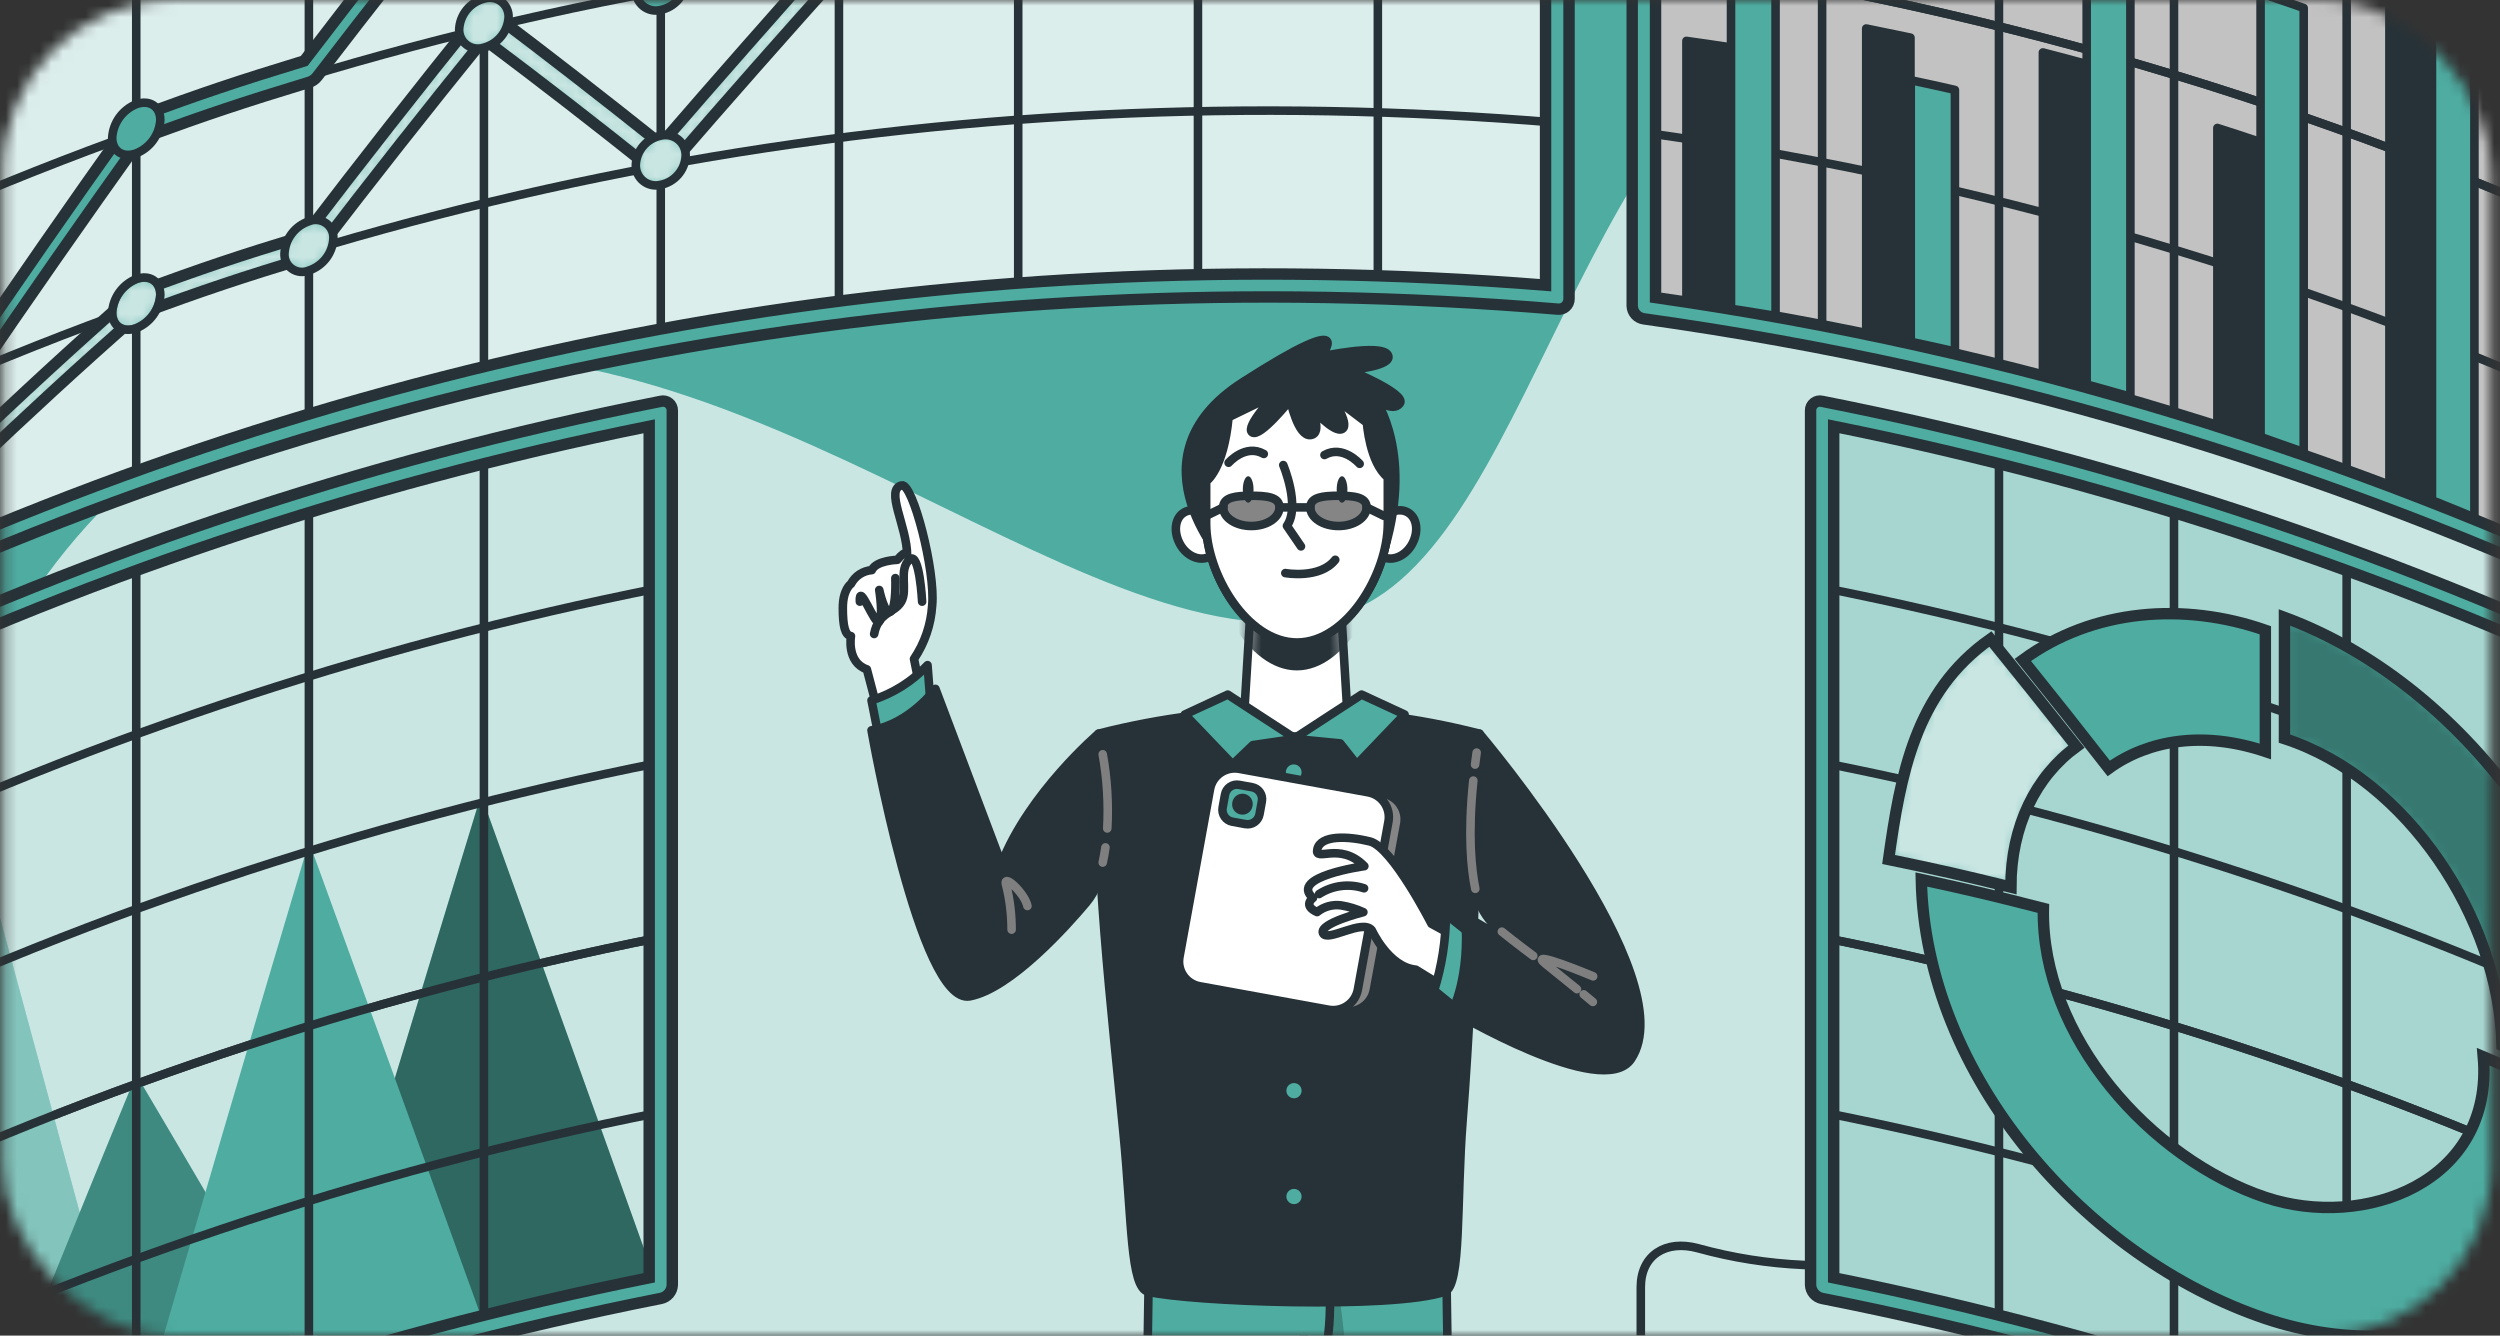 <?xml version="1.0" encoding="UTF-8"?> <svg xmlns="http://www.w3.org/2000/svg" width="219" height="117" viewBox="0 0 219 117" fill="none"><rect x="0" y="0" width="219" height="117" fill="#333333" stroke="none"/> <mask id="mask0_2341_63963" style="mask-type:alpha" maskUnits="userSpaceOnUse" x="0" y="0" width="219" height="117"> <rect x="0.25" width="218" height="117" rx="15" fill="#4EACA1"></rect> </mask> <g mask="url(#mask0_2341_63963)"> <rect x="0.25" width="218" height="117" rx="15" fill="#4EACA1"></rect> <rect width="333" height="333" transform="translate(-57.75 -81)" fill="#4EACA1"></rect> <path d="M-1.398 121.877C-19.214 74.478 3.457 39.959 27.906 32.846C62.245 22.856 94.419 59.2 116.637 54.045C134.519 49.896 137.503 6.259 163.31 -2.652C195.278 -13.681 235.272 11.874 235.704 53.785C236.131 95.43 193.334 131.601 164.696 145.939C136.404 160.125 89.997 170.981 64.196 167.411C34.826 163.342 9.231 150.149 -1.398 121.877Z" fill="#4EACA1"></path> <path opacity="0.7" d="M-1.398 121.877C-19.214 74.478 3.457 39.959 27.906 32.846C62.245 22.856 94.419 59.2 116.637 54.045C134.519 49.896 137.503 6.259 163.31 -2.652C195.278 -13.681 235.272 11.874 235.704 53.785C236.131 95.43 193.334 131.601 164.696 145.939C136.404 160.125 89.997 170.981 64.196 167.411C34.826 163.342 9.231 150.149 -1.398 121.877Z" fill="white"></path> <path d="M171.801 109.476C174.305 109.583 176.057 111.208 176.057 114.011V128.57C176.016 129.452 175.72 130.303 175.206 131.02C174.692 131.738 173.981 132.291 173.159 132.613" stroke="#263238" stroke-width="0.75" stroke-linecap="round" stroke-linejoin="round"></path> <path d="M172.472 130.388V114.038C172.472 111.221 170.221 109.656 167.377 110.162C161.179 111.303 154.803 111.023 148.729 109.343C145.932 108.584 143.734 109.942 143.734 112.759V129.11C143.77 129.823 144.009 130.511 144.424 131.093C144.838 131.675 145.41 132.126 146.072 132.393C153.802 135.009 162.117 135.377 170.048 133.452C170.723 133.262 171.321 132.863 171.757 132.313C172.192 131.763 172.442 131.089 172.472 130.388Z" stroke="#263238" stroke-width="0.75" stroke-linecap="round" stroke-linejoin="round"></path> <path d="M126.731 113.159L127.43 159.892L124.533 200.785C124.533 200.785 119.871 203.648 116.821 201.051C116.821 201.051 115.842 173.079 117.927 160.911C117.927 160.911 115.329 141.417 114.47 124.175L114.004 112.12L126.911 111.081L126.731 113.159Z" fill="#4EACA1"></path> <mask id="mask1_2341_63963" style="mask-type:luminance" maskUnits="userSpaceOnUse" x="114" y="111" width="14" height="92"> <path d="M126.731 113.159L127.43 159.892L124.533 200.785C124.533 200.785 119.871 203.648 116.821 201.051C116.821 201.051 115.842 173.079 117.927 160.911C117.927 160.911 115.329 141.417 114.47 124.175L114.004 112.12L126.911 111.081L126.731 113.159Z" fill="white"></path> </mask> <g mask="url(#mask1_2341_63963)"> <path opacity="0.2" d="M117.092 111.927C117.092 111.927 118.031 117.921 117.858 119.513C117.685 121.104 122.973 118.274 123.952 119.339C124.931 120.405 118.238 125.034 117.958 127.898C117.678 130.761 118.884 163.635 121.994 163.635C125.104 163.635 125.537 161.93 125.99 162.883C126.443 163.835 120.209 164.787 118.824 174.717C117.439 184.647 116.899 205.194 125.591 200.099C134.282 195.004 128.541 202.137 128.541 202.137L120.735 203.795H114.495L112.863 160.039L113.563 129.989L113.329 117.215L117.092 111.927Z" fill="black"></path> </g> <path d="M126.731 113.159L127.43 159.892L124.533 200.785C124.533 200.785 119.871 203.648 116.821 201.051C116.821 201.051 115.842 173.079 117.927 160.911C117.927 160.911 115.329 141.417 114.47 124.175L114.004 112.12L126.911 111.081L126.731 113.159Z" stroke="#263238" stroke-width="0.75" stroke-linecap="round" stroke-linejoin="round"></path> <path d="M113.327 112.14L100.42 111.101L100.606 113.179L99.9 159.912L99.348 200.805C99.348 200.805 104.01 203.668 107.06 201.071C107.06 201.071 111.489 173.099 109.411 160.931C109.411 160.931 112.002 141.437 112.861 124.195C112.861 124.195 117.203 121.77 116.411 111.947L113.327 112.14Z" fill="#4EACA1"></path> <path d="M113.327 112.14L100.42 111.101L100.606 113.179L99.9 159.912L99.348 200.805C99.348 200.805 104.01 203.668 107.06 201.071C107.06 201.071 111.489 173.099 109.411 160.931C109.411 160.931 112.002 141.437 112.861 124.195C112.861 124.195 117.203 121.77 116.411 111.947L113.327 112.14Z" stroke="#263238" stroke-width="0.75" stroke-linecap="round" stroke-linejoin="round"></path> <path d="M96.235 64.268C107.181 61.468 118.655 61.468 129.601 64.268C129.601 64.268 129.275 83.635 128.129 98.134C127.57 105.174 128.036 112.653 126.551 113.159C122.002 114.711 104.24 114.025 100.577 113.159C98.999 112.786 99.185 107.072 98.406 99.173C97.427 88.877 95.722 74.844 96.235 64.268Z" fill="#263238" stroke="#263238" stroke-width="0.75" stroke-linecap="round" stroke-linejoin="round"></path> <path d="M114.019 67.651C114.019 67.834 113.947 68.009 113.817 68.139C113.688 68.268 113.513 68.341 113.33 68.341C113.147 68.341 112.972 68.268 112.843 68.139C112.713 68.009 112.641 67.834 112.641 67.651C112.641 67.468 112.713 67.293 112.843 67.164C112.972 67.034 113.147 66.962 113.33 66.962C113.513 66.962 113.688 67.034 113.817 67.164C113.947 67.293 114.019 67.468 114.019 67.651Z" fill="#4EACA1"></path> <path d="M114.02 76.948C114.02 77.08 113.98 77.209 113.907 77.319C113.834 77.428 113.73 77.513 113.608 77.564C113.487 77.614 113.353 77.627 113.224 77.602C113.094 77.576 112.976 77.513 112.883 77.419C112.789 77.326 112.726 77.208 112.7 77.079C112.675 76.949 112.688 76.815 112.738 76.694C112.789 76.572 112.874 76.468 112.983 76.395C113.093 76.322 113.222 76.282 113.354 76.282C113.53 76.282 113.7 76.353 113.824 76.478C113.949 76.603 114.02 76.772 114.02 76.948Z" fill="#4EACA1"></path> <path d="M114.02 86.246C114.02 86.378 113.98 86.506 113.907 86.616C113.834 86.725 113.73 86.811 113.608 86.861C113.487 86.912 113.353 86.925 113.224 86.899C113.094 86.873 112.976 86.81 112.883 86.717C112.789 86.624 112.726 86.505 112.7 86.376C112.675 86.247 112.688 86.113 112.738 85.991C112.789 85.869 112.874 85.765 112.983 85.692C113.093 85.619 113.222 85.58 113.354 85.58C113.53 85.58 113.7 85.65 113.824 85.775C113.949 85.9 114.02 86.069 114.02 86.246Z" fill="#4EACA1"></path> <path d="M114.02 95.543C114.02 95.675 113.98 95.804 113.907 95.913C113.834 96.023 113.73 96.108 113.608 96.159C113.487 96.209 113.353 96.222 113.224 96.197C113.094 96.171 112.976 96.107 112.883 96.014C112.789 95.921 112.726 95.802 112.7 95.673C112.675 95.544 112.688 95.41 112.738 95.288C112.789 95.167 112.874 95.063 112.983 94.99C113.093 94.916 113.222 94.877 113.354 94.877C113.53 94.877 113.7 94.947 113.824 95.072C113.949 95.197 114.02 95.367 114.02 95.543Z" fill="#4EACA1"></path> <path d="M114.02 104.814C114.02 104.946 113.98 105.074 113.907 105.184C113.834 105.294 113.73 105.379 113.608 105.429C113.487 105.48 113.353 105.493 113.224 105.467C113.094 105.442 112.976 105.378 112.883 105.285C112.789 105.192 112.726 105.073 112.7 104.944C112.675 104.815 112.688 104.681 112.738 104.559C112.789 104.437 112.874 104.333 112.983 104.26C113.093 104.187 113.222 104.148 113.354 104.148C113.53 104.148 113.7 104.218 113.824 104.343C113.949 104.468 114.02 104.637 114.02 104.814Z" fill="#4EACA1"></path> <path d="M120.432 74.99C120.271 75.122 120.16 75.304 120.115 75.507C120.07 75.71 120.095 75.922 120.186 76.109C120.439 76.909 119.693 78.773 120.372 79.906" stroke="#263238" stroke-width="0.75" stroke-linecap="round" stroke-linejoin="round"></path> <path d="M121.152 69.516L118.701 69.07L115.238 88.117L117.689 88.557C117.985 88.612 118.288 88.608 118.582 88.545C118.877 88.482 119.155 88.362 119.403 88.191C119.65 88.02 119.862 87.802 120.025 87.55C120.188 87.297 120.299 87.015 120.353 86.719L123.017 72.18C123.071 71.882 123.065 71.577 123 71.282C122.935 70.987 122.813 70.707 122.639 70.46C122.466 70.212 122.245 70.001 121.99 69.839C121.735 69.677 121.45 69.567 121.152 69.516Z" fill="#858585" stroke="#263238" stroke-width="0.75" stroke-linecap="round" stroke-linejoin="round"></path> <path d="M119.853 69.409L108.563 67.353C107.366 67.135 106.218 67.929 106 69.127L103.322 83.83C103.104 85.028 103.898 86.176 105.096 86.394L116.386 88.45C117.583 88.668 118.731 87.874 118.949 86.676L121.627 71.973C121.845 70.775 121.051 69.627 119.853 69.409Z" fill="white" stroke="#263238" stroke-width="0.75" stroke-linecap="round" stroke-linejoin="round"></path> <path d="M109.688 68.961L108.542 68.752C107.966 68.647 107.415 69.029 107.31 69.604L107.102 70.751C106.997 71.326 107.378 71.877 107.954 71.982L109.1 72.191C109.676 72.296 110.227 71.914 110.332 71.339L110.541 70.192C110.645 69.617 110.264 69.066 109.688 68.961Z" fill="#4EACA1" stroke="#263238" stroke-width="0.75" stroke-linecap="round" stroke-linejoin="round"></path> <path d="M109.349 70.562C109.338 70.629 109.313 70.694 109.277 70.752C109.24 70.811 109.192 70.861 109.135 70.9C109.079 70.939 109.015 70.966 108.948 70.98C108.88 70.994 108.811 70.995 108.743 70.981C108.675 70.97 108.61 70.945 108.552 70.909C108.493 70.872 108.443 70.824 108.403 70.767C108.363 70.711 108.335 70.647 108.321 70.58C108.306 70.513 108.305 70.443 108.317 70.375C108.324 70.303 108.346 70.233 108.382 70.17C108.418 70.106 108.466 70.051 108.524 70.007C108.582 69.964 108.648 69.933 108.719 69.916C108.789 69.899 108.863 69.897 108.934 69.91C109.006 69.923 109.074 69.95 109.134 69.991C109.194 70.031 109.245 70.084 109.284 70.145C109.323 70.206 109.349 70.275 109.36 70.346C109.372 70.418 109.368 70.491 109.349 70.562Z" fill="#263238" stroke="#263238" stroke-width="0.75" stroke-linecap="round" stroke-linejoin="round"></path> <path d="M129.868 83.369L125.399 80.925C125.399 80.925 121.969 74.198 120.005 73.712C118.04 73.226 115.689 73.152 115.402 74.378C115.116 75.603 117.347 73.665 119.518 75.876C119.518 75.876 112.858 76.789 115.016 78.66C115.016 78.66 114.084 79.326 115.376 79.899C115.669 79.662 116.008 79.488 116.371 79.387C116.734 79.286 117.114 79.261 117.487 79.313C118.159 79.422 118.813 79.621 119.432 79.906C119.432 79.906 115.556 80.878 115.889 81.737C116.222 82.596 119.372 80.452 120.171 81.491C120.171 81.491 121.623 84.707 124.021 84.941L127.444 87.045L129.868 83.369Z" fill="white" stroke="#263238" stroke-width="0.75" stroke-linecap="round" stroke-linejoin="round"></path> <path d="M115.551 78.32C116.128 77.946 116.782 77.706 117.464 77.618C118.147 77.531 118.84 77.598 119.494 77.814" stroke="#263238" stroke-width="0.75" stroke-linecap="round" stroke-linejoin="round"></path> <path d="M129.256 82.17L126.665 80.099C126.658 82.358 126.31 84.603 125.633 86.759L128.563 89.156L129.256 82.17Z" fill="#4EACA1" stroke="#263238" stroke-width="0.75" stroke-linecap="round" stroke-linejoin="round"></path> <path d="M129.605 64.268C129.605 64.268 147.68 85.58 142.885 92.773C140.447 96.449 127.207 88.57 127.207 88.57C127.207 88.57 128.812 85.653 128.346 80.239L134.34 83.735C134.34 83.735 131.529 81.657 130.704 80.838C129.94 80.01 129.439 78.974 129.265 77.861C128.792 75.67 128.446 71.447 129.605 64.268Z" fill="#263238" stroke="#263238" stroke-width="0.75" stroke-linecap="round" stroke-linejoin="round"></path> <path d="M134.313 83.735C134.313 83.735 132.708 82.543 131.562 81.611" stroke="#7F7F7F" stroke-width="0.75" stroke-linecap="round" stroke-linejoin="round"></path> <path d="M129.215 66.979C129.255 66.639 129.301 66.312 129.355 65.926" stroke="#7F7F7F" stroke-width="0.75" stroke-linecap="round" stroke-linejoin="round"></path> <path d="M129.237 77.861C128.884 76.123 128.571 73.119 129.063 68.377" stroke="#7F7F7F" stroke-width="0.75" stroke-linecap="round" stroke-linejoin="round"></path> <path d="M138.141 86.652L135.39 84.428C133.652 83.049 139.56 85.527 139.56 85.527" stroke="#7F7F7F" stroke-width="0.75" stroke-linecap="round" stroke-linejoin="round"></path> <path d="M139.534 87.771L138.734 87.105" stroke="#7F7F7F" stroke-width="0.75" stroke-linecap="round" stroke-linejoin="round"></path> <path d="M80.732 61.005L80.066 57.721C80.999 56.335 81.549 54.727 81.657 53.059C81.964 50.029 79.959 42.297 78.993 42.516C77.482 42.863 79.466 46.139 79.466 48.644C79.466 48.644 79.466 48.017 78.601 49.043C78.601 49.043 76.749 49.09 76.37 49.942C75.988 49.972 75.621 50.098 75.301 50.309C74.982 50.52 74.722 50.809 74.545 51.148C74.545 51.148 73.832 51.621 73.832 53.246C73.832 54.871 74.025 55.637 74.545 55.723C74.545 55.723 74.138 58.008 75.937 58.634L77.049 62.856L80.732 61.005Z" fill="white" stroke="#263238" stroke-width="0.75" stroke-linecap="round" stroke-linejoin="round"></path> <path d="M80.777 52.706C80.777 52.706 80.55 48.244 79.684 49.01C78.679 49.896 79.551 51.674 78.952 52.706C78.352 53.739 76.954 53.579 76.574 55.537" stroke="#263238" stroke-width="0.75" stroke-linecap="round" stroke-linejoin="round"></path> <path d="M75.323 52.706C75.21 50.815 76.655 54.891 77.021 54.458C77.387 54.025 77.021 51.681 77.021 51.681C77.021 51.681 77.507 53.932 78.02 53.572C78.533 53.212 78.433 50.642 78.433 50.642" stroke="#263238" stroke-width="0.75" stroke-linecap="round" stroke-linejoin="round"></path> <path d="M81.599 62.73L81.252 58.267C79.907 59.698 78.217 60.76 76.344 61.351L77.01 64.721L81.599 62.73Z" fill="#4EACA1" stroke="#263238" stroke-width="0.75" stroke-linecap="round" stroke-linejoin="round"></path> <path d="M96.237 64.268C96.237 64.268 90.163 69.429 87.726 75.663L81.945 60.345C81.945 60.345 79.72 63.395 76.344 63.975C76.344 63.975 80.573 88.031 84.935 87.285C88.532 86.619 93.507 81.038 95.152 79.073C95.59 78.552 95.927 77.953 96.144 77.308C96.763 75.337 97.749 70.941 96.237 64.268Z" fill="#263238" stroke="#263238" stroke-width="0.75" stroke-linecap="round" stroke-linejoin="round"></path> <path d="M96.997 72.573C97.118 70.398 96.984 68.216 96.598 66.073" stroke="#7F7F7F" stroke-width="0.75" stroke-linecap="round" stroke-linejoin="round"></path> <path d="M96.598 75.563C96.684 75.157 96.771 74.704 96.837 74.231" stroke="#7F7F7F" stroke-width="0.75" stroke-linecap="round" stroke-linejoin="round"></path> <path d="M88.617 81.437C88.618 80.143 88.464 78.853 88.158 77.595C87.725 76.356 89.769 78.214 90.002 79.366" stroke="#7F7F7F" stroke-width="0.75" stroke-linecap="round" stroke-linejoin="round"></path> <path d="M118.155 64.514H108.871L109.564 53.112H117.462L118.155 64.514Z" fill="white"></path> <mask id="mask2_2341_63963" style="mask-type:luminance" maskUnits="userSpaceOnUse" x="108" y="53" width="11" height="12"> <path d="M118.155 64.514H108.871L109.564 53.112H117.462L118.155 64.514Z" fill="white"></path> </mask> <g mask="url(#mask2_2341_63963)"> <path d="M120.8 43.888V47.931C120.8 52.327 117.576 58.354 113.607 58.354C109.638 58.354 106.414 52.327 106.414 47.931V44.208C106.414 44.208 107.793 43.222 108.199 38.6L111.909 36.602C111.909 36.602 109.444 39.453 110.064 39.932C110.683 40.412 113.047 37.082 113.047 37.082C113.047 37.082 113.627 40.319 114.666 40.165C115.705 40.012 114.666 37.701 114.666 37.701C114.666 37.701 116.531 40.066 117.177 39.626C117.823 39.186 116.184 36.622 116.184 36.622L119.115 39.087C119.115 39.087 119.354 42.603 120.8 43.888Z" fill="#263238" stroke="#263238" stroke-width="0.75" stroke-linecap="round" stroke-linejoin="round"></path> </g> <path d="M118.155 64.514H108.871L109.564 53.112H117.462L118.155 64.514Z" stroke="#263238" stroke-width="0.75" stroke-linecap="round" stroke-linejoin="round"></path> <path d="M106.327 45.966C106.946 47.032 106.78 48.277 105.967 48.75C105.155 49.223 103.969 48.75 103.37 47.671C102.771 46.592 102.917 45.36 103.736 44.887C104.556 44.414 105.714 44.874 106.327 45.966Z" fill="white" stroke="#263238" stroke-width="0.75" stroke-linecap="round" stroke-linejoin="round"></path> <path d="M120.738 45.966C120.119 47.032 120.286 48.277 121.098 48.75C121.911 49.223 123.096 48.75 123.695 47.671C124.295 46.592 124.148 45.36 123.329 44.887C122.51 44.414 121.325 44.874 120.738 45.966Z" fill="white" stroke="#263238" stroke-width="0.75" stroke-linecap="round" stroke-linejoin="round"></path> <path d="M107.625 49.676C107.625 49.676 98.428 40.172 108.871 33.472C119.313 26.772 115.697 31.234 115.697 31.234C115.697 31.234 120.978 30.082 121.571 31.081C122.164 32.08 118.155 32.413 118.155 32.413C118.155 32.413 123.249 34.491 122.63 35.337C122.011 36.183 120.472 34.957 120.472 34.957C120.472 34.957 123.995 39.859 121.072 48.77L114.412 51.434L107.625 49.676Z" fill="#263238" stroke="#263238" stroke-width="0.75" stroke-linecap="round" stroke-linejoin="round"></path> <path d="M121.571 41.817V45.86C121.571 50.255 118.008 56.282 113.619 56.282C109.23 56.282 105.66 50.288 105.66 45.86V42.163C105.66 42.163 107.185 41.171 107.625 36.549L111.734 34.551C111.734 34.551 109.01 37.401 109.696 37.881C110.382 38.361 113.026 35.031 113.026 35.031C113.026 35.031 113.692 38.267 114.811 38.114C115.93 37.961 114.811 35.65 114.811 35.65C114.811 35.65 116.876 38.014 117.588 37.575C118.301 37.135 116.496 34.571 116.496 34.571L119.739 37.035C119.739 37.035 119.972 40.532 121.571 41.817Z" fill="white" stroke="#263238" stroke-width="0.75" stroke-linecap="round" stroke-linejoin="round"></path> <path d="M121.571 41.817V45.86C121.571 50.255 118.008 56.282 113.619 56.282C109.23 56.282 105.66 50.288 105.66 45.86V42.163C105.66 42.163 107.185 41.171 107.625 36.549L111.734 34.551C111.734 34.551 109.01 37.401 109.696 37.881C110.382 38.361 113.026 35.031 113.026 35.031C113.026 35.031 113.692 38.267 114.811 38.114C115.93 37.961 114.811 35.65 114.811 35.65C114.811 35.65 116.876 38.014 117.588 37.575C118.301 37.135 116.496 34.571 116.496 34.571L119.739 37.035C119.739 37.035 119.972 40.532 121.571 41.817Z" fill="white" stroke="#263238" stroke-width="0.75" stroke-linecap="round" stroke-linejoin="round"></path> <path d="M112.594 50.202C112.594 50.202 115.631 50.748 116.969 49.036" stroke="#263238" stroke-width="0.75" stroke-linecap="round" stroke-linejoin="round"></path> <path d="M112.414 40.738C112.414 40.738 113.933 44.334 112.734 46.066L113.966 47.864" stroke="#263238" stroke-width="0.75" stroke-linecap="round" stroke-linejoin="round"></path> <path d="M112.081 44.448C112.081 45.347 110.982 46.079 109.617 46.079C108.251 46.079 107.152 45.347 107.152 44.448C107.152 43.549 108.258 43.429 109.617 43.429C110.975 43.429 112.081 43.542 112.081 44.448Z" fill="#858585" stroke="#263238" stroke-width="0.75" stroke-linecap="round" stroke-linejoin="round"></path> <path d="M119.714 44.448C119.714 45.347 118.615 46.079 117.249 46.079C115.884 46.079 114.785 45.347 114.785 44.448C114.785 43.549 115.891 43.429 117.249 43.429C118.608 43.429 119.714 43.542 119.714 44.448Z" fill="#858585" stroke="#263238" stroke-width="0.75" stroke-linecap="round" stroke-linejoin="round"></path> <path d="M112.102 44.448H114.786" stroke="#263238" stroke-width="0.75" stroke-linecap="round" stroke-linejoin="round"></path> <path d="M107.172 44.448L105.66 45.187" stroke="#263238" stroke-width="0.75" stroke-linecap="round" stroke-linejoin="round"></path> <path d="M119.711 44.448L121.223 45.187" stroke="#263238" stroke-width="0.75" stroke-linecap="round" stroke-linejoin="round"></path> <path d="M103.789 62.59L107.552 60.845L113.499 64.721L109.756 65.267L107.978 66.965L103.789 62.59Z" fill="#4EACA1" stroke="#263238" stroke-width="0.75" stroke-linecap="round" stroke-linejoin="round"></path> <path d="M123.041 62.59L119.272 60.845L113.324 64.721L117.4 65.12L118.852 66.965L123.041 62.59Z" fill="#4EACA1" stroke="#263238" stroke-width="0.75" stroke-linecap="round" stroke-linejoin="round"></path> <path d="M109.81 42.876C109.81 43.542 109.604 44.035 109.344 44.035C109.084 44.035 108.871 43.515 108.871 42.876C108.871 42.237 109.084 41.717 109.344 41.717C109.604 41.717 109.81 42.25 109.81 42.876Z" fill="#263238"></path> <path d="M118.033 42.876C118.033 43.542 117.82 44.035 117.56 44.035C117.3 44.035 117.094 43.515 117.094 42.876C117.094 42.237 117.3 41.717 117.56 41.717C117.82 41.717 118.033 42.25 118.033 42.876Z" fill="#263238"></path> <path d="M107.625 40.538C107.625 40.538 109.09 38.847 110.709 39.766" stroke="#263238" stroke-width="0.75" stroke-linecap="round" stroke-linejoin="round"></path> <path d="M119.107 40.632C119.107 40.632 117.642 38.94 116.023 39.859" stroke="#263238" stroke-width="0.75" stroke-linecap="round" stroke-linejoin="round"></path> <path d="M235.068 138.114C211.112 126.454 185.753 117.933 159.617 112.759V36.169C185.753 41.343 211.112 49.864 235.068 61.524V138.114Z" fill="#4EACA1"></path> <path opacity="0.5" d="M235.068 138.114C211.112 126.454 185.753 117.933 159.617 112.759V36.169C185.753 41.343 211.112 49.864 235.068 61.524V138.114Z" fill="white"></path> <path d="M159.617 82.11C185.753 87.288 211.113 95.814 235.068 107.478" stroke="#263238" stroke-width="0.75" stroke-linecap="round" stroke-linejoin="round"></path> <path d="M159.617 36.156V112.746" stroke="#263238" stroke-width="0.75" stroke-linecap="round" stroke-linejoin="round"></path> <path d="M159.617 51.474C185.753 56.652 211.113 65.178 235.068 76.842" stroke="#263238" stroke-width="0.75" stroke-linecap="round" stroke-linejoin="round"></path> <path d="M235.068 92.16C211.112 80.501 185.753 71.979 159.617 66.805" stroke="#263238" stroke-width="0.75" stroke-linecap="round" stroke-linejoin="round"></path> <path d="M235.068 107.478C211.112 95.819 185.753 87.297 159.617 82.123" stroke="#263238" stroke-width="0.75" stroke-linecap="round" stroke-linejoin="round"></path> <path d="M159.617 97.428C185.753 102.606 211.113 111.132 235.068 122.796" stroke="#263238" stroke-width="0.75" stroke-linecap="round" stroke-linejoin="round"></path> <path d="M175.109 116.049V39.459" stroke="#263238" stroke-width="0.75" stroke-linecap="round" stroke-linejoin="round"></path> <path d="M190.441 120.239V43.649" stroke="#263238" stroke-width="0.75" stroke-linecap="round" stroke-linejoin="round"></path> <path d="M205.566 48.717V125.307" stroke="#263238" stroke-width="0.75" stroke-linecap="round" stroke-linejoin="round"></path> <path d="M235.069 139.1C211.113 127.44 185.754 118.918 159.618 113.745C159.341 113.69 159.09 113.543 158.906 113.328C158.723 113.113 158.617 112.842 158.606 112.56V35.97C158.602 35.844 158.627 35.719 158.68 35.605C158.733 35.49 158.811 35.39 158.909 35.311C159.008 35.232 159.123 35.177 159.246 35.151C159.369 35.124 159.496 35.126 159.618 35.157C185.754 40.33 211.113 48.852 235.069 60.512C235.338 60.658 235.565 60.87 235.73 61.127C235.895 61.384 235.993 61.679 236.015 61.983V138.574C236.015 139.126 235.589 139.359 235.069 139.1ZM160.631 111.934C186.065 117.058 210.755 125.355 234.124 136.629V62.037C210.755 50.763 186.065 42.467 160.631 37.342V111.934Z" fill="#4EACA1" stroke="#263238" stroke-miterlimit="10"></path> <path d="M200.117 54.085V64.701C210.9 68.204 218.945 80.518 219.178 91.567C223.274 93.319 225.312 94.231 229.348 96.156C229.588 78.607 216.401 60.079 200.117 54.085Z" fill="#4EACA1"></path> <mask id="mask3_2341_63963" style="mask-type:luminance" maskUnits="userSpaceOnUse" x="200" y="54" width="30" height="43"> <path d="M200.117 54.085V64.701C210.9 68.204 218.945 80.518 219.178 91.567C223.274 93.319 225.312 94.231 229.348 96.156C229.588 78.607 216.401 60.079 200.117 54.085Z" fill="white"></path> </mask> <g mask="url(#mask3_2341_63963)"> <path opacity="0.3" d="M200.117 54.085V64.701C210.9 68.204 218.945 80.518 219.178 91.567C223.274 93.319 225.312 94.231 229.348 96.156C229.588 78.607 216.401 60.079 200.117 54.085Z" fill="black"></path> </g> <path d="M200.117 54.085V64.701C210.9 68.204 218.945 80.518 219.178 91.567C223.274 93.319 225.312 94.231 229.348 96.156C229.588 78.607 216.401 60.079 200.117 54.085Z" stroke="#263238" stroke-miterlimit="10"></path> <path d="M181.894 65.4C178.884 61.591 177.379 59.706 174.355 55.976C167.729 60.638 166.47 67.964 165.438 75.29C169.74 76.176 171.878 76.662 176.153 77.714C176.153 72.333 178.351 67.984 181.894 65.4Z" fill="#4EACA1"></path> <mask id="mask4_2341_63963" style="mask-type:luminance" maskUnits="userSpaceOnUse" x="165" y="55" width="17" height="23"> <path d="M181.894 65.4C178.884 61.591 177.379 59.706 174.355 55.976C167.729 60.638 166.47 67.964 165.438 75.29C169.74 76.176 171.878 76.662 176.153 77.714C176.153 72.333 178.351 67.984 181.894 65.4Z" fill="white"></path> </mask> <g mask="url(#mask4_2341_63963)"> <path opacity="0.7" d="M181.894 65.4C178.884 61.591 177.379 59.706 174.355 55.976C167.729 60.638 166.47 67.964 165.438 75.29C169.74 76.176 171.878 76.662 176.153 77.714C176.153 72.333 178.351 67.984 181.894 65.4Z" fill="white"></path> </g> <path d="M181.894 65.4C178.884 61.591 177.379 59.706 174.355 55.976C167.729 60.638 166.47 67.964 165.438 75.29C169.74 76.176 171.878 76.662 176.153 77.714C176.153 72.333 178.351 67.984 181.894 65.4Z" stroke="#263238" stroke-miterlimit="10"></path> <path d="M198.445 65.826V55.21C191.372 52.739 183.34 53.299 177.199 57.808C180.216 61.564 181.721 63.469 184.725 67.311C188.255 64.767 193.117 64.035 198.445 65.826Z" fill="#4EACA1" stroke="#263238" stroke-miterlimit="10"></path> <path d="M217.535 92.573C218.481 103.562 207.099 107.791 198.448 104.887C188.418 101.524 178.774 90.821 179.001 79.579C174.738 78.48 172.6 77.974 168.305 77.042C168.644 94.218 182.65 110.175 198.448 115.503C212.7 120.305 228.125 113.892 227.752 97.095C223.683 95.197 221.645 94.291 217.535 92.573Z" fill="#4EACA1" stroke="#263238" stroke-miterlimit="10"></path> <path d="M57.881 112.746C31.745 117.924 6.385 126.45 -17.57 138.114V61.524C6.386 49.864 31.745 41.343 57.881 36.169V112.746Z" fill="#4EACA1"></path> <path opacity="0.7" d="M57.881 112.746C31.745 117.924 6.385 126.45 -17.57 138.114V61.524C6.386 49.864 31.745 41.343 57.881 36.169V112.746Z" fill="white"></path> <path d="M-17.57 107.478C6.386 95.819 31.745 87.297 57.881 82.123" stroke="#263238" stroke-width="0.75" stroke-linecap="round" stroke-linejoin="round"></path> <path d="M-17.125 137.075C-12.459 114.52 -7.737 91.978 -2.959 69.449C2 87.804 6.964 106.162 11.933 124.521C2.017 128.152 -7.684 132.344 -17.125 137.075Z" fill="#4EACA1"></path> <path opacity="0.3" d="M-17.125 137.075C-12.459 114.52 -7.737 91.978 -2.959 69.449C2 87.804 6.964 106.162 11.933 124.521C2.017 128.152 -7.684 132.344 -17.125 137.075Z" fill="white"></path> <path d="M-2.719 130.368C2.076 118.256 6.96 106.177 11.933 94.131C16.924 102.567 21.883 111.032 26.812 119.526C16.772 122.581 6.913 126.201 -2.719 130.368Z" fill="#4EACA1"></path> <path opacity="0.2" d="M-2.719 130.368C2.076 118.256 6.96 106.177 11.933 94.131C16.924 102.567 21.883 111.032 26.812 119.526C16.772 122.581 6.913 126.201 -2.719 130.368Z" fill="black"></path> <path d="M27.059 119.466C32.036 102.843 37.064 86.233 42.144 69.636C47.236 83.777 52.313 97.921 57.375 112.067C47.14 113.969 37.019 116.439 27.059 119.466Z" fill="#4EACA1"></path> <path opacity="0.4" d="M27.059 119.466C32.036 102.843 37.064 86.233 42.144 69.636C47.236 83.777 52.313 97.921 57.375 112.067C47.14 113.969 37.019 116.439 27.059 119.466Z" fill="black"></path> <path d="M12.18 124.428C17.064 107.52 22.025 90.626 27.065 73.745C32.113 87.598 37.141 101.457 42.15 115.323C31.998 117.796 21.992 120.836 12.18 124.428Z" fill="#4EACA1"></path> <path d="M-17.57 76.842C6.386 65.183 31.745 56.661 57.881 51.487" stroke="#263238" stroke-width="0.75" stroke-linecap="round" stroke-linejoin="round"></path> <path d="M57.881 66.792C31.745 71.97 6.385 80.496 -17.57 92.16" stroke="#263238" stroke-width="0.75" stroke-linecap="round" stroke-linejoin="round"></path> <path d="M57.881 82.11C31.745 87.288 6.385 95.814 -17.57 107.478" stroke="#263238" stroke-width="0.75" stroke-linecap="round" stroke-linejoin="round"></path> <path d="M-17.57 122.796C6.386 111.137 31.745 102.615 57.881 97.441" stroke="#263238" stroke-width="0.75" stroke-linecap="round" stroke-linejoin="round"></path> <path d="M11.934 125.307V48.717" stroke="#263238" stroke-width="0.75" stroke-linecap="round" stroke-linejoin="round"></path> <path d="M42.391 116.049V39.459" stroke="#263238" stroke-width="0.75" stroke-linecap="round" stroke-linejoin="round"></path> <path d="M27.059 43.649V120.239" stroke="#263238" stroke-width="0.75" stroke-linecap="round" stroke-linejoin="round"></path> <path d="M57.881 113.745C31.746 118.918 6.386 127.44 -17.57 139.1C-18.089 139.359 -18.516 139.1 -18.516 138.574V61.983C-18.494 61.679 -18.396 61.384 -18.231 61.127C-18.065 60.87 -17.838 60.658 -17.57 60.512C6.386 48.852 31.746 40.33 57.881 35.157C58.003 35.126 58.131 35.124 58.254 35.151C58.377 35.177 58.492 35.232 58.59 35.311C58.688 35.39 58.767 35.49 58.819 35.605C58.872 35.719 58.897 35.844 58.894 35.97V112.56C58.883 112.842 58.777 113.113 58.593 113.328C58.409 113.543 58.159 113.69 57.881 113.745ZM-16.624 136.629C6.744 125.355 31.435 117.058 56.869 111.934V37.342C31.435 42.467 6.744 50.763 -16.624 62.037V136.629Z" fill="#4EACA1" stroke="#263238" stroke-miterlimit="10"></path> <path d="M235.07 54.704C206.359 40.732 175.63 31.36 144.008 26.932V-49.658C175.63 -45.23 206.359 -35.858 235.07 -21.886V54.704Z" fill="#858585"></path> <path opacity="0.5" d="M235.07 54.704C206.359 40.732 175.63 31.36 144.008 26.932V-49.658C175.63 -45.23 206.359 -35.858 235.07 -21.886V54.704Z" fill="white"></path> <path d="M235.07 8.75C206.359 -5.222 175.63 -14.594 144.008 -19.022" stroke="#263238" stroke-width="0.75" stroke-linecap="round" stroke-linejoin="round"></path> <path d="M144.008 -3.704C175.63 0.724 206.359 10.096 235.07 24.068" stroke="#263238" stroke-width="0.75" stroke-linecap="round" stroke-linejoin="round"></path> <path d="M235.07 24.068C206.359 10.096 175.63 0.724 144.008 -3.704" stroke="#263238" stroke-width="0.75" stroke-linecap="round" stroke-linejoin="round"></path> <path d="M144.008 11.614C175.63 16.042 206.359 25.414 235.07 39.386" stroke="#263238" stroke-width="0.75" stroke-linecap="round" stroke-linejoin="round"></path> <path d="M175.109 32.66V-43.93" stroke="#263238" stroke-width="0.75" stroke-linecap="round" stroke-linejoin="round"></path> <path d="M159.617 -47.234V29.356" stroke="#263238" stroke-width="0.75" stroke-linecap="round" stroke-linejoin="round"></path> <path d="M190.441 36.842V-39.748" stroke="#263238" stroke-width="0.75" stroke-linecap="round" stroke-linejoin="round"></path> <path d="M205.566 -34.673V41.917" stroke="#263238" stroke-width="0.75" stroke-linecap="round" stroke-linejoin="round"></path> <path d="M235.068 55.703C206.357 41.731 175.628 32.359 144.006 27.931C143.73 27.895 143.475 27.762 143.287 27.556C143.1 27.35 142.991 27.084 142.981 26.805V-49.785C142.979 -49.913 143.005 -50.041 143.058 -50.158C143.111 -50.275 143.19 -50.379 143.288 -50.463C143.386 -50.546 143.501 -50.607 143.625 -50.64C143.749 -50.674 143.88 -50.68 144.006 -50.657C175.628 -46.229 206.357 -36.857 235.068 -22.885C235.336 -22.736 235.563 -22.523 235.728 -22.265C235.893 -22.007 235.992 -21.712 236.014 -21.406V55.184C236.014 55.736 235.588 55.97 235.068 55.703ZM145.025 26.066C175.941 30.503 205.991 39.665 234.123 53.232V-21.36C205.991 -34.927 175.941 -44.089 145.025 -48.526V26.066Z" fill="#4EACA1" stroke="#263238" stroke-miterlimit="10"></path> <path d="M167.357 29.936C165.805 29.603 165.032 29.443 163.48 29.137V2.496C165.032 2.809 165.805 2.969 167.357 3.296V29.936Z" fill="#263238" stroke="#263238" stroke-width="0.75" stroke-linecap="round" stroke-linejoin="round"></path> <path d="M171.252 30.788C169.707 30.435 168.928 30.269 167.383 29.936V7.025C168.928 7.352 169.707 7.525 171.252 7.878V30.788Z" fill="#4EACA1" stroke="#263238" stroke-width="0.75" stroke-linecap="round" stroke-linejoin="round"></path> <path d="M182.793 33.679C181.261 33.266 180.495 33.059 178.957 32.66V4.594C180.495 4.994 181.261 5.194 182.793 5.613V33.679Z" fill="#263238" stroke="#263238" stroke-width="0.75" stroke-linecap="round" stroke-linejoin="round"></path> <path d="M186.622 34.757C185.091 34.318 184.325 34.091 182.793 33.678V-5.223C184.325 -4.803 185.091 -4.557 186.622 -4.15V34.757Z" fill="#4EACA1" stroke="#263238" stroke-width="0.75" stroke-linecap="round" stroke-linejoin="round"></path> <path d="M198.025 38.307C196.513 37.801 195.754 37.555 194.242 37.069V11.208C195.754 11.694 196.513 11.94 198.025 12.447V38.307Z" fill="#263238" stroke="#263238" stroke-width="0.75" stroke-linecap="round" stroke-linejoin="round"></path> <path d="M201.804 39.606C200.298 39.073 199.546 38.82 198.027 38.274V-0.594C199.546 -0.088 200.298 0.172 201.804 0.698V39.606Z" fill="#4EACA1" stroke="#263238" stroke-width="0.75" stroke-linecap="round" stroke-linejoin="round"></path> <path d="M213.042 43.822C211.55 43.229 210.804 42.936 209.312 42.363V-11.19C210.804 -10.617 211.55 -10.324 213.042 -9.731V43.822Z" fill="#263238" stroke="#263238" stroke-width="0.75" stroke-linecap="round" stroke-linejoin="round"></path> <path d="M216.759 45.34C215.274 44.721 214.528 44.414 213.043 43.822V-13.108C214.528 -12.515 215.274 -12.209 216.759 -11.589V45.34Z" fill="#4EACA1" stroke="#263238" stroke-width="0.75" stroke-linecap="round" stroke-linejoin="round"></path> <path d="M151.64 27.045C150.075 26.805 149.296 26.686 147.73 26.466V3.582C149.296 3.802 150.075 3.915 151.64 4.155V27.045Z" fill="#263238" stroke="#263238" stroke-width="0.75" stroke-linecap="round" stroke-linejoin="round"></path> <path d="M155.539 27.671C153.974 27.412 153.195 27.285 151.637 27.045V-2.632C153.195 -2.392 153.974 -2.265 155.539 -1.966V27.671Z" fill="#4EACA1" stroke="#263238" stroke-width="0.75" stroke-linecap="round" stroke-linejoin="round"></path> <path d="M136.429 26.079C82.656 21.611 31.008 31.228 -17.57 54.718V-21.872C31.008 -45.349 82.656 -54.966 136.429 -50.511V26.079Z" fill="#4EACA1"></path> <path opacity="0.8" d="M136.429 26.079C82.656 21.611 31.008 31.228 -17.57 54.718V-21.872C31.008 -45.349 82.656 -54.966 136.429 -50.511V26.079Z" fill="white"></path> <path d="M11.934 41.917V-34.673" stroke="#263238" stroke-width="0.75" stroke-linecap="round" stroke-linejoin="round"></path> <path d="M27.059 36.842V-39.748" stroke="#263238" stroke-width="0.75" stroke-linecap="round" stroke-linejoin="round"></path> <path d="M42.391 32.66V-43.93" stroke="#263238" stroke-width="0.75" stroke-linecap="round" stroke-linejoin="round"></path> <path d="M57.883 29.356V-47.234" stroke="#263238" stroke-width="0.75" stroke-linecap="round" stroke-linejoin="round"></path> <path d="M73.492 26.932V-49.658" stroke="#263238" stroke-width="0.75" stroke-linecap="round" stroke-linejoin="round"></path> <path d="M89.195 25.393V-51.197" stroke="#263238" stroke-width="0.75" stroke-linecap="round" stroke-linejoin="round"></path> <path d="M104.941 24.741V-51.849" stroke="#263238" stroke-width="0.75" stroke-linecap="round" stroke-linejoin="round"></path> <path d="M120.699 24.967V-51.623" stroke="#263238" stroke-width="0.75" stroke-linecap="round" stroke-linejoin="round"></path> <path d="M-17.57 8.75C31.008 -14.726 82.656 -24.343 136.429 -19.888" stroke="#263238" stroke-width="0.75" stroke-linecap="round" stroke-linejoin="round"></path> <path d="M-17.57 24.068C31.008 0.592 82.656 -9.025 136.429 -4.57" stroke="#263238" stroke-width="0.75" stroke-linecap="round" stroke-linejoin="round"></path> <path d="M-17.57 39.386C31.008 15.91 82.656 6.293 136.429 10.748" stroke="#263238" stroke-width="0.75" stroke-linecap="round" stroke-linejoin="round"></path> <path d="M129.522 -28.499C129.415 -28.758 129.216 -28.967 128.962 -29.085C128.846 -29.142 128.719 -29.177 128.59 -29.185C127.084 -29.292 126.332 -29.338 124.827 -29.425C124.696 -29.436 124.565 -29.42 124.442 -29.378C124.318 -29.336 124.204 -29.268 124.108 -29.18C124.012 -29.092 123.935 -28.985 123.882 -28.865C123.829 -28.746 123.801 -28.617 123.801 -28.486C123.807 -28.213 123.916 -27.952 124.106 -27.756C124.297 -27.559 124.554 -27.442 124.827 -27.427L126.112 -27.354C118.813 -20.627 111.62 -13.801 104.534 -6.874C94.16 -6.722 83.803 -5.993 73.511 -4.69C73.233 -4.65 72.978 -4.513 72.792 -4.303C67.779 1.304 62.815 6.95 57.9 12.633C53.016 8.73 48.09 4.905 43.122 1.158C42.884 1.025 42.605 0.987 42.341 1.051C42.077 1.116 41.847 1.277 41.697 1.504C36.604 7.827 31.596 14.214 26.672 20.665C20.744 22.476 17.794 23.469 11.953 25.613C11.791 25.674 11.642 25.764 11.513 25.88C1.277 34.884 -8.467 44.308 -17.99 54.025C-18.208 54.212 -18.365 54.459 -18.441 54.736C-18.517 55.012 -18.508 55.305 -18.417 55.577C-18.25 55.843 -17.917 55.876 -17.571 55.703C-17.413 55.625 -17.271 55.519 -17.151 55.39C-7.674 45.773 2.01 36.409 12.153 27.511C18.067 25.347 21.05 24.348 27.044 22.523C27.325 22.433 27.572 22.258 27.75 22.023C32.546 15.763 37.43 9.567 42.403 3.435C47.384 7.165 52.308 10.979 57.174 14.877C57.404 15.022 57.679 15.075 57.946 15.025C58.212 14.976 58.45 14.828 58.613 14.611C63.666 8.768 68.772 2.978 73.931 -2.758C84.224 -4.046 94.581 -4.76 104.953 -4.896C105.226 -4.901 105.486 -5.011 105.679 -5.203C112.881 -12.195 120.173 -19.078 127.557 -25.849V-24.596C127.565 -24.322 127.674 -24.061 127.863 -23.863C128.053 -23.665 128.309 -23.544 128.583 -23.524C128.712 -23.511 128.843 -23.525 128.967 -23.566C129.09 -23.607 129.204 -23.673 129.301 -23.76C129.397 -23.847 129.475 -23.953 129.528 -24.072C129.581 -24.191 129.608 -24.32 129.609 -24.45V-28.113C129.605 -28.246 129.575 -28.377 129.522 -28.499Z" fill="#4EACA1"></path> <mask id="mask5_2341_63963" style="mask-type:luminance" maskUnits="userSpaceOnUse" x="-19" y="-30" width="149" height="86"> <path d="M129.522 -28.499C129.415 -28.758 129.216 -28.967 128.962 -29.085C128.846 -29.142 128.719 -29.177 128.59 -29.185C127.084 -29.292 126.332 -29.338 124.827 -29.425C124.696 -29.436 124.565 -29.42 124.442 -29.378C124.318 -29.336 124.204 -29.268 124.108 -29.18C124.012 -29.092 123.935 -28.985 123.882 -28.865C123.829 -28.746 123.801 -28.617 123.801 -28.486C123.807 -28.213 123.916 -27.952 124.106 -27.756C124.297 -27.559 124.554 -27.442 124.827 -27.427L126.112 -27.354C118.813 -20.627 111.62 -13.801 104.534 -6.874C94.16 -6.722 83.803 -5.993 73.511 -4.69C73.233 -4.65 72.978 -4.513 72.792 -4.303C67.779 1.304 62.815 6.95 57.9 12.633C53.016 8.73 48.09 4.905 43.122 1.158C42.884 1.025 42.605 0.987 42.341 1.051C42.077 1.116 41.847 1.277 41.697 1.504C36.604 7.827 31.596 14.214 26.672 20.665C20.744 22.476 17.794 23.469 11.953 25.613C11.791 25.674 11.642 25.764 11.513 25.88C1.277 34.884 -8.467 44.308 -17.99 54.025C-18.208 54.212 -18.365 54.459 -18.441 54.736C-18.517 55.012 -18.508 55.305 -18.417 55.577C-18.25 55.843 -17.917 55.876 -17.571 55.703C-17.413 55.625 -17.271 55.519 -17.151 55.39C-7.674 45.773 2.01 36.409 12.153 27.511C18.067 25.347 21.05 24.348 27.044 22.523C27.325 22.433 27.572 22.258 27.75 22.023C32.546 15.763 37.43 9.567 42.403 3.435C47.384 7.165 52.308 10.979 57.174 14.877C57.404 15.022 57.679 15.075 57.946 15.025C58.212 14.976 58.45 14.828 58.613 14.611C63.666 8.768 68.772 2.978 73.931 -2.758C84.224 -4.046 94.581 -4.76 104.953 -4.896C105.226 -4.901 105.486 -5.011 105.679 -5.203C112.881 -12.195 120.173 -19.078 127.557 -25.849V-24.596C127.565 -24.322 127.674 -24.061 127.863 -23.863C128.053 -23.665 128.309 -23.544 128.583 -23.524C128.712 -23.511 128.843 -23.525 128.967 -23.566C129.09 -23.607 129.204 -23.673 129.301 -23.76C129.397 -23.847 129.475 -23.953 129.528 -24.072C129.581 -24.191 129.608 -24.32 129.609 -24.45V-28.113C129.605 -28.246 129.575 -28.377 129.522 -28.499Z" fill="white"></path> </mask> <g mask="url(#mask5_2341_63963)"> <path opacity="0.7" d="M129.522 -28.499C129.415 -28.758 129.216 -28.967 128.962 -29.085C128.846 -29.142 128.719 -29.177 128.59 -29.185C127.084 -29.292 126.332 -29.338 124.827 -29.425C124.696 -29.436 124.565 -29.42 124.442 -29.378C124.318 -29.336 124.204 -29.268 124.108 -29.18C124.012 -29.092 123.935 -28.985 123.882 -28.865C123.829 -28.746 123.801 -28.617 123.801 -28.486C123.807 -28.213 123.916 -27.952 124.106 -27.756C124.297 -27.559 124.554 -27.442 124.827 -27.427L126.112 -27.354C118.813 -20.627 111.62 -13.801 104.534 -6.874C94.16 -6.722 83.803 -5.993 73.511 -4.69C73.233 -4.65 72.978 -4.513 72.792 -4.303C67.779 1.304 62.815 6.95 57.9 12.633C53.016 8.73 48.09 4.905 43.122 1.158C42.884 1.025 42.605 0.987 42.341 1.051C42.077 1.116 41.847 1.277 41.697 1.504C36.604 7.827 31.596 14.214 26.672 20.665C20.744 22.476 17.794 23.469 11.953 25.613C11.791 25.674 11.642 25.764 11.513 25.88C1.277 34.884 -8.467 44.308 -17.99 54.025C-18.208 54.212 -18.365 54.459 -18.441 54.736C-18.517 55.012 -18.508 55.305 -18.417 55.577C-18.25 55.843 -17.917 55.876 -17.571 55.703C-17.413 55.625 -17.271 55.519 -17.151 55.39C-7.674 45.773 2.01 36.409 12.153 27.511C18.067 25.347 21.05 24.348 27.044 22.523C27.325 22.433 27.572 22.258 27.75 22.023C32.546 15.763 37.43 9.567 42.403 3.435C47.384 7.165 52.308 10.979 57.174 14.877C57.404 15.022 57.679 15.075 57.946 15.025C58.212 14.976 58.45 14.828 58.613 14.611C63.666 8.768 68.772 2.978 73.931 -2.758C84.224 -4.046 94.581 -4.76 104.953 -4.896C105.226 -4.901 105.486 -5.011 105.679 -5.203C112.881 -12.195 120.173 -19.078 127.557 -25.849V-24.596C127.565 -24.322 127.674 -24.061 127.863 -23.863C128.053 -23.665 128.309 -23.544 128.583 -23.524C128.712 -23.511 128.843 -23.525 128.967 -23.566C129.09 -23.607 129.204 -23.673 129.301 -23.76C129.397 -23.847 129.475 -23.953 129.528 -24.072C129.581 -24.191 129.608 -24.32 129.609 -24.45V-28.113C129.605 -28.246 129.575 -28.377 129.522 -28.499Z" fill="white"></path> </g> <path d="M129.522 -28.499C129.415 -28.758 129.216 -28.967 128.962 -29.085C128.846 -29.142 128.719 -29.177 128.59 -29.185C127.084 -29.292 126.332 -29.338 124.827 -29.425C124.696 -29.436 124.565 -29.42 124.442 -29.378C124.318 -29.336 124.204 -29.268 124.108 -29.18C124.012 -29.092 123.935 -28.985 123.882 -28.865C123.829 -28.746 123.801 -28.617 123.801 -28.486C123.807 -28.213 123.916 -27.952 124.106 -27.756C124.297 -27.559 124.554 -27.442 124.827 -27.427L126.112 -27.354C118.813 -20.627 111.62 -13.801 104.534 -6.874C94.16 -6.722 83.803 -5.993 73.511 -4.69C73.233 -4.65 72.978 -4.513 72.792 -4.303C67.779 1.304 62.815 6.95 57.9 12.633C53.016 8.73 48.09 4.905 43.122 1.158C42.884 1.025 42.605 0.987 42.341 1.051C42.077 1.116 41.847 1.277 41.697 1.504C36.604 7.827 31.596 14.214 26.672 20.665C20.744 22.476 17.794 23.469 11.953 25.613C11.791 25.674 11.642 25.764 11.513 25.88C1.277 34.884 -8.467 44.308 -17.99 54.025C-18.208 54.212 -18.365 54.459 -18.441 54.736C-18.517 55.012 -18.508 55.305 -18.417 55.577C-18.25 55.843 -17.917 55.876 -17.571 55.703C-17.413 55.625 -17.271 55.519 -17.151 55.39C-7.674 45.773 2.01 36.409 12.153 27.511C18.067 25.347 21.05 24.348 27.044 22.523C27.325 22.433 27.572 22.258 27.75 22.023C32.546 15.763 37.43 9.567 42.403 3.435C47.384 7.165 52.308 10.979 57.174 14.877C57.404 15.022 57.679 15.075 57.946 15.025C58.212 14.976 58.45 14.828 58.613 14.611C63.666 8.768 68.772 2.978 73.931 -2.758C84.224 -4.046 94.581 -4.76 104.953 -4.896C105.226 -4.901 105.486 -5.011 105.679 -5.203C112.881 -12.195 120.173 -19.078 127.557 -25.849V-24.596C127.565 -24.322 127.674 -24.061 127.863 -23.863C128.053 -23.665 128.309 -23.544 128.583 -23.524C128.712 -23.511 128.843 -23.525 128.967 -23.566C129.09 -23.607 129.204 -23.673 129.301 -23.76C129.397 -23.847 129.475 -23.953 129.528 -24.072C129.581 -24.191 129.608 -24.32 129.609 -24.45V-28.113C129.605 -28.246 129.575 -28.377 129.522 -28.499Z" stroke="#263238" stroke-miterlimit="10"></path> <path d="M14.044 25.833C14.004 26.469 13.784 27.081 13.411 27.597C13.037 28.114 12.524 28.513 11.933 28.75C10.767 29.176 9.828 28.57 9.828 27.378C9.867 26.741 10.085 26.128 10.457 25.609C10.83 25.09 11.341 24.688 11.933 24.448C13.098 24.022 14.044 24.641 14.044 25.833Z" fill="#4EACA1"></path> <mask id="mask6_2341_63963" style="mask-type:luminance" maskUnits="userSpaceOnUse" x="9" y="24" width="6" height="5"> <path d="M14.044 25.833C14.004 26.469 13.784 27.081 13.411 27.597C13.037 28.114 12.524 28.513 11.933 28.75C10.767 29.176 9.828 28.57 9.828 27.378C9.867 26.741 10.085 26.128 10.457 25.609C10.83 25.09 11.341 24.688 11.933 24.448C13.098 24.022 14.044 24.641 14.044 25.833Z" fill="white"></path> </mask> <g mask="url(#mask6_2341_63963)"> <path opacity="0.7" d="M14.044 25.833C14.004 26.469 13.784 27.081 13.411 27.597C13.037 28.114 12.524 28.513 11.933 28.75C10.767 29.176 9.828 28.57 9.828 27.378C9.867 26.741 10.085 26.128 10.457 25.609C10.83 25.09 11.341 24.688 11.933 24.448C13.098 24.022 14.044 24.641 14.044 25.833Z" fill="white" stroke="#263238" stroke-width="0.75" stroke-linecap="round" stroke-linejoin="round"></path> </g> <path d="M14.044 25.833C14.004 26.469 13.784 27.081 13.411 27.597C13.037 28.114 12.524 28.513 11.933 28.75C10.767 29.176 9.828 28.57 9.828 27.378C9.867 26.741 10.085 26.128 10.457 25.609C10.83 25.09 11.341 24.688 11.933 24.448C13.098 24.022 14.044 24.641 14.044 25.833Z" stroke="#263238" stroke-width="0.75" stroke-linecap="round" stroke-linejoin="round"></path> <path d="M29.203 20.898C29.168 21.526 28.945 22.128 28.562 22.627C28.18 23.126 27.656 23.498 27.059 23.695C26.818 23.799 26.555 23.84 26.295 23.814C26.034 23.787 25.785 23.694 25.571 23.544C25.356 23.394 25.184 23.191 25.07 22.955C24.956 22.719 24.905 22.458 24.921 22.197C24.956 21.569 25.179 20.965 25.56 20.465C25.941 19.964 26.463 19.588 27.059 19.386C27.3 19.284 27.564 19.245 27.826 19.273C28.087 19.301 28.336 19.395 28.551 19.546C28.765 19.698 28.938 19.901 29.052 20.138C29.166 20.374 29.218 20.636 29.203 20.898Z" fill="#4EACA1"></path> <mask id="mask7_2341_63963" style="mask-type:luminance" maskUnits="userSpaceOnUse" x="24" y="19" width="6" height="5"> <path d="M29.203 20.898C29.168 21.526 28.945 22.128 28.562 22.627C28.18 23.126 27.656 23.498 27.059 23.695C26.818 23.799 26.555 23.84 26.295 23.814C26.034 23.787 25.785 23.694 25.571 23.544C25.356 23.394 25.184 23.191 25.07 22.955C24.956 22.719 24.905 22.458 24.921 22.197C24.956 21.569 25.179 20.965 25.56 20.465C25.941 19.964 26.463 19.588 27.059 19.386C27.3 19.284 27.564 19.245 27.826 19.273C28.087 19.301 28.336 19.395 28.551 19.546C28.765 19.698 28.938 19.901 29.052 20.138C29.166 20.374 29.218 20.636 29.203 20.898Z" fill="white"></path> </mask> <g mask="url(#mask7_2341_63963)"> <path opacity="0.7" d="M29.203 20.898C29.168 21.526 28.945 22.128 28.562 22.627C28.18 23.126 27.656 23.498 27.059 23.695C26.818 23.799 26.555 23.84 26.295 23.814C26.034 23.787 25.785 23.694 25.571 23.544C25.356 23.394 25.184 23.191 25.07 22.955C24.956 22.719 24.905 22.458 24.921 22.197C24.956 21.569 25.179 20.965 25.56 20.465C25.941 19.964 26.463 19.588 27.059 19.386C27.3 19.284 27.564 19.245 27.826 19.273C28.087 19.301 28.336 19.395 28.551 19.546C28.765 19.698 28.938 19.901 29.052 20.138C29.166 20.374 29.218 20.636 29.203 20.898Z" fill="white"></path> </g> <path d="M29.203 20.898C29.168 21.526 28.945 22.128 28.562 22.627C28.18 23.126 27.656 23.498 27.059 23.695C26.818 23.799 26.555 23.84 26.295 23.814C26.034 23.787 25.785 23.694 25.571 23.544C25.356 23.394 25.184 23.191 25.07 22.955C24.956 22.719 24.905 22.458 24.921 22.197C24.956 21.569 25.179 20.965 25.56 20.465C25.941 19.964 26.463 19.588 27.059 19.386C27.3 19.284 27.564 19.245 27.826 19.273C28.087 19.301 28.336 19.395 28.551 19.546C28.765 19.698 28.938 19.901 29.052 20.138C29.166 20.374 29.218 20.636 29.203 20.898Z" stroke="#263238" stroke-width="0.75" stroke-linecap="round" stroke-linejoin="round"></path> <path d="M60.065 13.645C60.037 14.252 59.806 14.832 59.411 15.293C59.015 15.754 58.476 16.07 57.88 16.189C57.618 16.256 57.343 16.262 57.078 16.205C56.813 16.148 56.565 16.03 56.354 15.861C56.142 15.692 55.972 15.476 55.858 15.23C55.744 14.984 55.689 14.715 55.696 14.444C55.722 13.836 55.952 13.253 56.348 12.79C56.744 12.326 57.283 12.008 57.88 11.887C58.144 11.821 58.419 11.817 58.685 11.875C58.95 11.934 59.198 12.053 59.41 12.223C59.622 12.393 59.791 12.61 59.904 12.857C60.018 13.104 60.073 13.374 60.065 13.645Z" fill="#4EACA1"></path> <mask id="mask8_2341_63963" style="mask-type:luminance" maskUnits="userSpaceOnUse" x="55" y="11" width="6" height="6"> <path d="M60.065 13.645C60.037 14.252 59.806 14.832 59.411 15.293C59.015 15.754 58.476 16.07 57.88 16.189C57.618 16.256 57.343 16.262 57.078 16.205C56.813 16.148 56.565 16.03 56.354 15.861C56.142 15.692 55.972 15.476 55.858 15.23C55.744 14.984 55.689 14.715 55.696 14.444C55.722 13.836 55.952 13.253 56.348 12.79C56.744 12.326 57.283 12.008 57.88 11.887C58.144 11.821 58.419 11.817 58.685 11.875C58.95 11.934 59.198 12.053 59.41 12.223C59.622 12.393 59.791 12.61 59.904 12.857C60.018 13.104 60.073 13.374 60.065 13.645Z" fill="white"></path> </mask> <g mask="url(#mask8_2341_63963)"> <path opacity="0.7" d="M60.065 13.645C60.037 14.252 59.806 14.832 59.411 15.293C59.015 15.754 58.476 16.07 57.88 16.189C57.618 16.256 57.343 16.262 57.078 16.205C56.813 16.148 56.565 16.03 56.354 15.861C56.142 15.692 55.972 15.476 55.858 15.23C55.744 14.984 55.689 14.715 55.696 14.444C55.722 13.836 55.952 13.253 56.348 12.79C56.744 12.326 57.283 12.008 57.88 11.887C58.144 11.821 58.419 11.817 58.685 11.875C58.95 11.934 59.198 12.053 59.41 12.223C59.622 12.393 59.791 12.61 59.904 12.857C60.018 13.104 60.073 13.374 60.065 13.645Z" fill="white"></path> </g> <path d="M60.065 13.645C60.037 14.252 59.806 14.832 59.411 15.293C59.015 15.754 58.476 16.07 57.88 16.189C57.618 16.256 57.343 16.262 57.078 16.205C56.813 16.148 56.565 16.03 56.354 15.861C56.142 15.692 55.972 15.476 55.858 15.23C55.744 14.984 55.689 14.715 55.696 14.444C55.722 13.836 55.952 13.253 56.348 12.79C56.744 12.326 57.283 12.008 57.88 11.887C58.144 11.821 58.419 11.817 58.685 11.875C58.95 11.934 59.198 12.053 59.41 12.223C59.622 12.393 59.791 12.61 59.904 12.857C60.018 13.104 60.073 13.374 60.065 13.645Z" stroke="#263238" stroke-width="0.75" stroke-linecap="round" stroke-linejoin="round"></path> <path d="M44.553 1.504C44.52 2.12 44.293 2.71 43.904 3.188C43.515 3.667 42.985 4.01 42.389 4.168C42.137 4.254 41.867 4.277 41.605 4.235C41.342 4.194 41.093 4.088 40.88 3.929C40.667 3.77 40.496 3.561 40.381 3.321C40.267 3.08 40.213 2.816 40.224 2.55C40.258 1.934 40.486 1.345 40.874 0.867C41.263 0.388 41.793 0.045 42.389 -0.114C42.641 -0.198 42.909 -0.22 43.171 -0.178C43.433 -0.135 43.681 -0.03 43.894 0.129C44.107 0.288 44.278 0.496 44.393 0.735C44.507 0.975 44.562 1.239 44.553 1.504Z" fill="#4EACA1"></path> <mask id="mask9_2341_63963" style="mask-type:luminance" maskUnits="userSpaceOnUse" x="40" y="-1" width="5" height="6"> <path d="M44.553 1.504C44.52 2.12 44.293 2.71 43.904 3.188C43.515 3.667 42.985 4.01 42.389 4.168C42.137 4.254 41.867 4.277 41.605 4.235C41.342 4.194 41.093 4.088 40.88 3.929C40.667 3.77 40.496 3.561 40.381 3.321C40.267 3.08 40.213 2.816 40.224 2.55C40.258 1.934 40.486 1.345 40.874 0.867C41.263 0.388 41.793 0.045 42.389 -0.114C42.641 -0.198 42.909 -0.22 43.171 -0.178C43.433 -0.135 43.681 -0.03 43.894 0.129C44.107 0.288 44.278 0.496 44.393 0.735C44.507 0.975 44.562 1.239 44.553 1.504Z" fill="white"></path> </mask> <g mask="url(#mask9_2341_63963)"> <path opacity="0.7" d="M44.553 1.504C44.52 2.12 44.293 2.71 43.904 3.188C43.515 3.667 42.985 4.01 42.389 4.168C42.137 4.254 41.867 4.277 41.605 4.235C41.342 4.194 41.093 4.088 40.88 3.929C40.667 3.77 40.496 3.561 40.381 3.321C40.267 3.08 40.213 2.816 40.224 2.55C40.258 1.934 40.486 1.345 40.874 0.867C41.263 0.388 41.793 0.045 42.389 -0.114C42.641 -0.198 42.909 -0.22 43.171 -0.178C43.433 -0.135 43.681 -0.03 43.894 0.129C44.107 0.288 44.278 0.496 44.393 0.735C44.507 0.975 44.562 1.239 44.553 1.504Z" fill="white"></path> </g> <path d="M44.553 1.504C44.52 2.12 44.293 2.71 43.904 3.188C43.515 3.667 42.985 4.01 42.389 4.168C42.137 4.254 41.867 4.277 41.605 4.235C41.342 4.194 41.093 4.088 40.88 3.929C40.667 3.77 40.496 3.561 40.381 3.321C40.267 3.08 40.213 2.816 40.224 2.55C40.258 1.934 40.486 1.345 40.874 0.867C41.263 0.388 41.793 0.045 42.389 -0.114C42.641 -0.198 42.909 -0.22 43.171 -0.178C43.433 -0.135 43.681 -0.03 43.894 0.129C44.107 0.288 44.278 0.496 44.393 0.735C44.507 0.975 44.562 1.239 44.553 1.504Z" stroke="#263238" stroke-width="0.75" stroke-linecap="round" stroke-linejoin="round"></path> <path d="M129.522 -43.817C129.416 -44.076 129.216 -44.285 128.963 -44.403C128.846 -44.461 128.72 -44.495 128.59 -44.503C127.085 -44.61 126.332 -44.656 124.827 -44.743C124.697 -44.754 124.566 -44.738 124.442 -44.696C124.319 -44.654 124.205 -44.586 124.109 -44.498C124.012 -44.41 123.935 -44.303 123.882 -44.183C123.829 -44.064 123.802 -43.934 123.802 -43.804C123.808 -43.531 123.917 -43.27 124.107 -43.074C124.297 -42.877 124.554 -42.76 124.827 -42.745L126.113 -42.672C123.788 -40.547 122.623 -39.475 120.292 -37.344C114.165 -37.59 111.094 -37.637 104.974 -37.55C104.702 -37.548 104.442 -37.44 104.248 -37.251C99.026 -32.047 93.867 -26.805 88.77 -21.526C82.649 -21.093 79.592 -20.794 73.492 -20.021C73.214 -19.982 72.959 -19.845 72.773 -19.635C67.76 -14.027 62.796 -8.382 57.881 -2.698C52.997 -6.601 48.071 -10.426 43.102 -14.174C42.865 -14.306 42.586 -14.344 42.322 -14.28C42.057 -14.216 41.827 -14.054 41.677 -13.827C36.584 -7.505 31.576 -1.118 26.652 5.334C20.725 7.145 17.774 8.137 11.934 10.282C11.664 10.397 11.433 10.587 11.268 10.828C1.095 25.116 -8.73 39.619 -18.21 54.338C-18.576 54.911 -18.576 55.543 -18.21 55.75C-18.103 55.796 -17.987 55.816 -17.871 55.808C-17.755 55.8 -17.643 55.764 -17.544 55.703C-17.271 55.556 -17.041 55.34 -16.878 55.077C-7.447 40.532 2.301 26.215 12.366 12.127C18.214 9.996 21.158 9.01 27.085 7.205C27.366 7.115 27.612 6.94 27.791 6.706C32.586 0.445 37.47 -5.751 42.443 -11.883C47.425 -8.153 52.349 -4.339 57.215 -0.441C57.444 -0.296 57.72 -0.243 57.986 -0.293C58.253 -0.342 58.491 -0.49 58.653 -0.707C63.706 -6.546 68.812 -12.335 73.971 -18.076C80.065 -18.836 83.129 -19.135 89.249 -19.561C89.525 -19.582 89.783 -19.703 89.975 -19.901C95.077 -25.163 100.225 -30.375 105.42 -35.539C111.554 -35.612 114.624 -35.539 120.738 -35.306C120.87 -35.298 121.003 -35.317 121.127 -35.362C121.252 -35.406 121.367 -35.476 121.464 -35.566C123.915 -37.837 125.134 -38.962 127.584 -41.18V-39.928C127.592 -39.654 127.701 -39.392 127.891 -39.194C128.08 -38.996 128.337 -38.875 128.61 -38.855C128.74 -38.843 128.87 -38.857 128.994 -38.897C129.118 -38.938 129.231 -39.004 129.328 -39.091C129.425 -39.178 129.502 -39.285 129.555 -39.404C129.608 -39.523 129.635 -39.651 129.636 -39.781V-43.444C129.622 -43.575 129.584 -43.701 129.522 -43.817Z" fill="#4EACA1" stroke="#263238" stroke-miterlimit="10"></path> <path d="M14.044 10.515C14.004 11.151 13.784 11.763 13.411 12.279C13.037 12.796 12.524 13.195 11.933 13.432C10.767 13.858 9.828 13.252 9.828 12.06C9.867 11.423 10.085 10.81 10.457 10.291C10.83 9.773 11.341 9.37 11.933 9.13C13.098 8.704 14.044 9.323 14.044 10.515Z" fill="#4EACA1" stroke="#263238" stroke-width="0.75" stroke-linecap="round" stroke-linejoin="round"></path> <path d="M60.065 -1.673C60.037 -1.066 59.806 -0.486 59.411 -0.025C59.015 0.436 58.476 0.752 57.88 0.871C57.618 0.938 57.343 0.944 57.078 0.887C56.813 0.83 56.565 0.712 56.354 0.543C56.142 0.374 55.972 0.158 55.858 -0.088C55.744 -0.334 55.689 -0.603 55.696 -0.874C55.722 -1.482 55.952 -2.065 56.348 -2.529C56.744 -2.992 57.283 -3.31 57.88 -3.431C58.144 -3.497 58.419 -3.501 58.685 -3.443C58.95 -3.384 59.198 -3.265 59.41 -3.095C59.622 -2.925 59.791 -2.708 59.904 -2.461C60.018 -2.214 60.073 -1.944 60.065 -1.673Z" fill="#4EACA1" stroke="#263238" stroke-width="0.75" stroke-linecap="round" stroke-linejoin="round"></path> <path d="M136.429 27.078C82.656 22.61 31.008 32.227 -17.57 55.717C-18.089 55.983 -18.516 55.75 -18.516 55.197V-21.393C-18.493 -21.699 -18.395 -21.994 -18.23 -22.252C-18.065 -22.51 -17.838 -22.723 -17.57 -22.872C31.008 -46.348 82.656 -55.965 136.429 -51.51C136.703 -51.481 136.958 -51.353 137.145 -51.151C137.332 -50.949 137.44 -50.686 137.448 -50.411V26.179C137.449 26.308 137.423 26.436 137.37 26.554C137.318 26.671 137.241 26.776 137.144 26.862C137.047 26.947 136.934 27.01 136.81 27.048C136.687 27.085 136.557 27.096 136.429 27.078ZM-16.624 53.232C31.374 30.222 82.343 20.758 135.39 24.981V-49.611C82.343 -53.834 31.374 -44.37 -16.624 -21.36V53.232Z" fill="#4EACA1" stroke="#263238" stroke-miterlimit="10"></path> </g> </svg> 